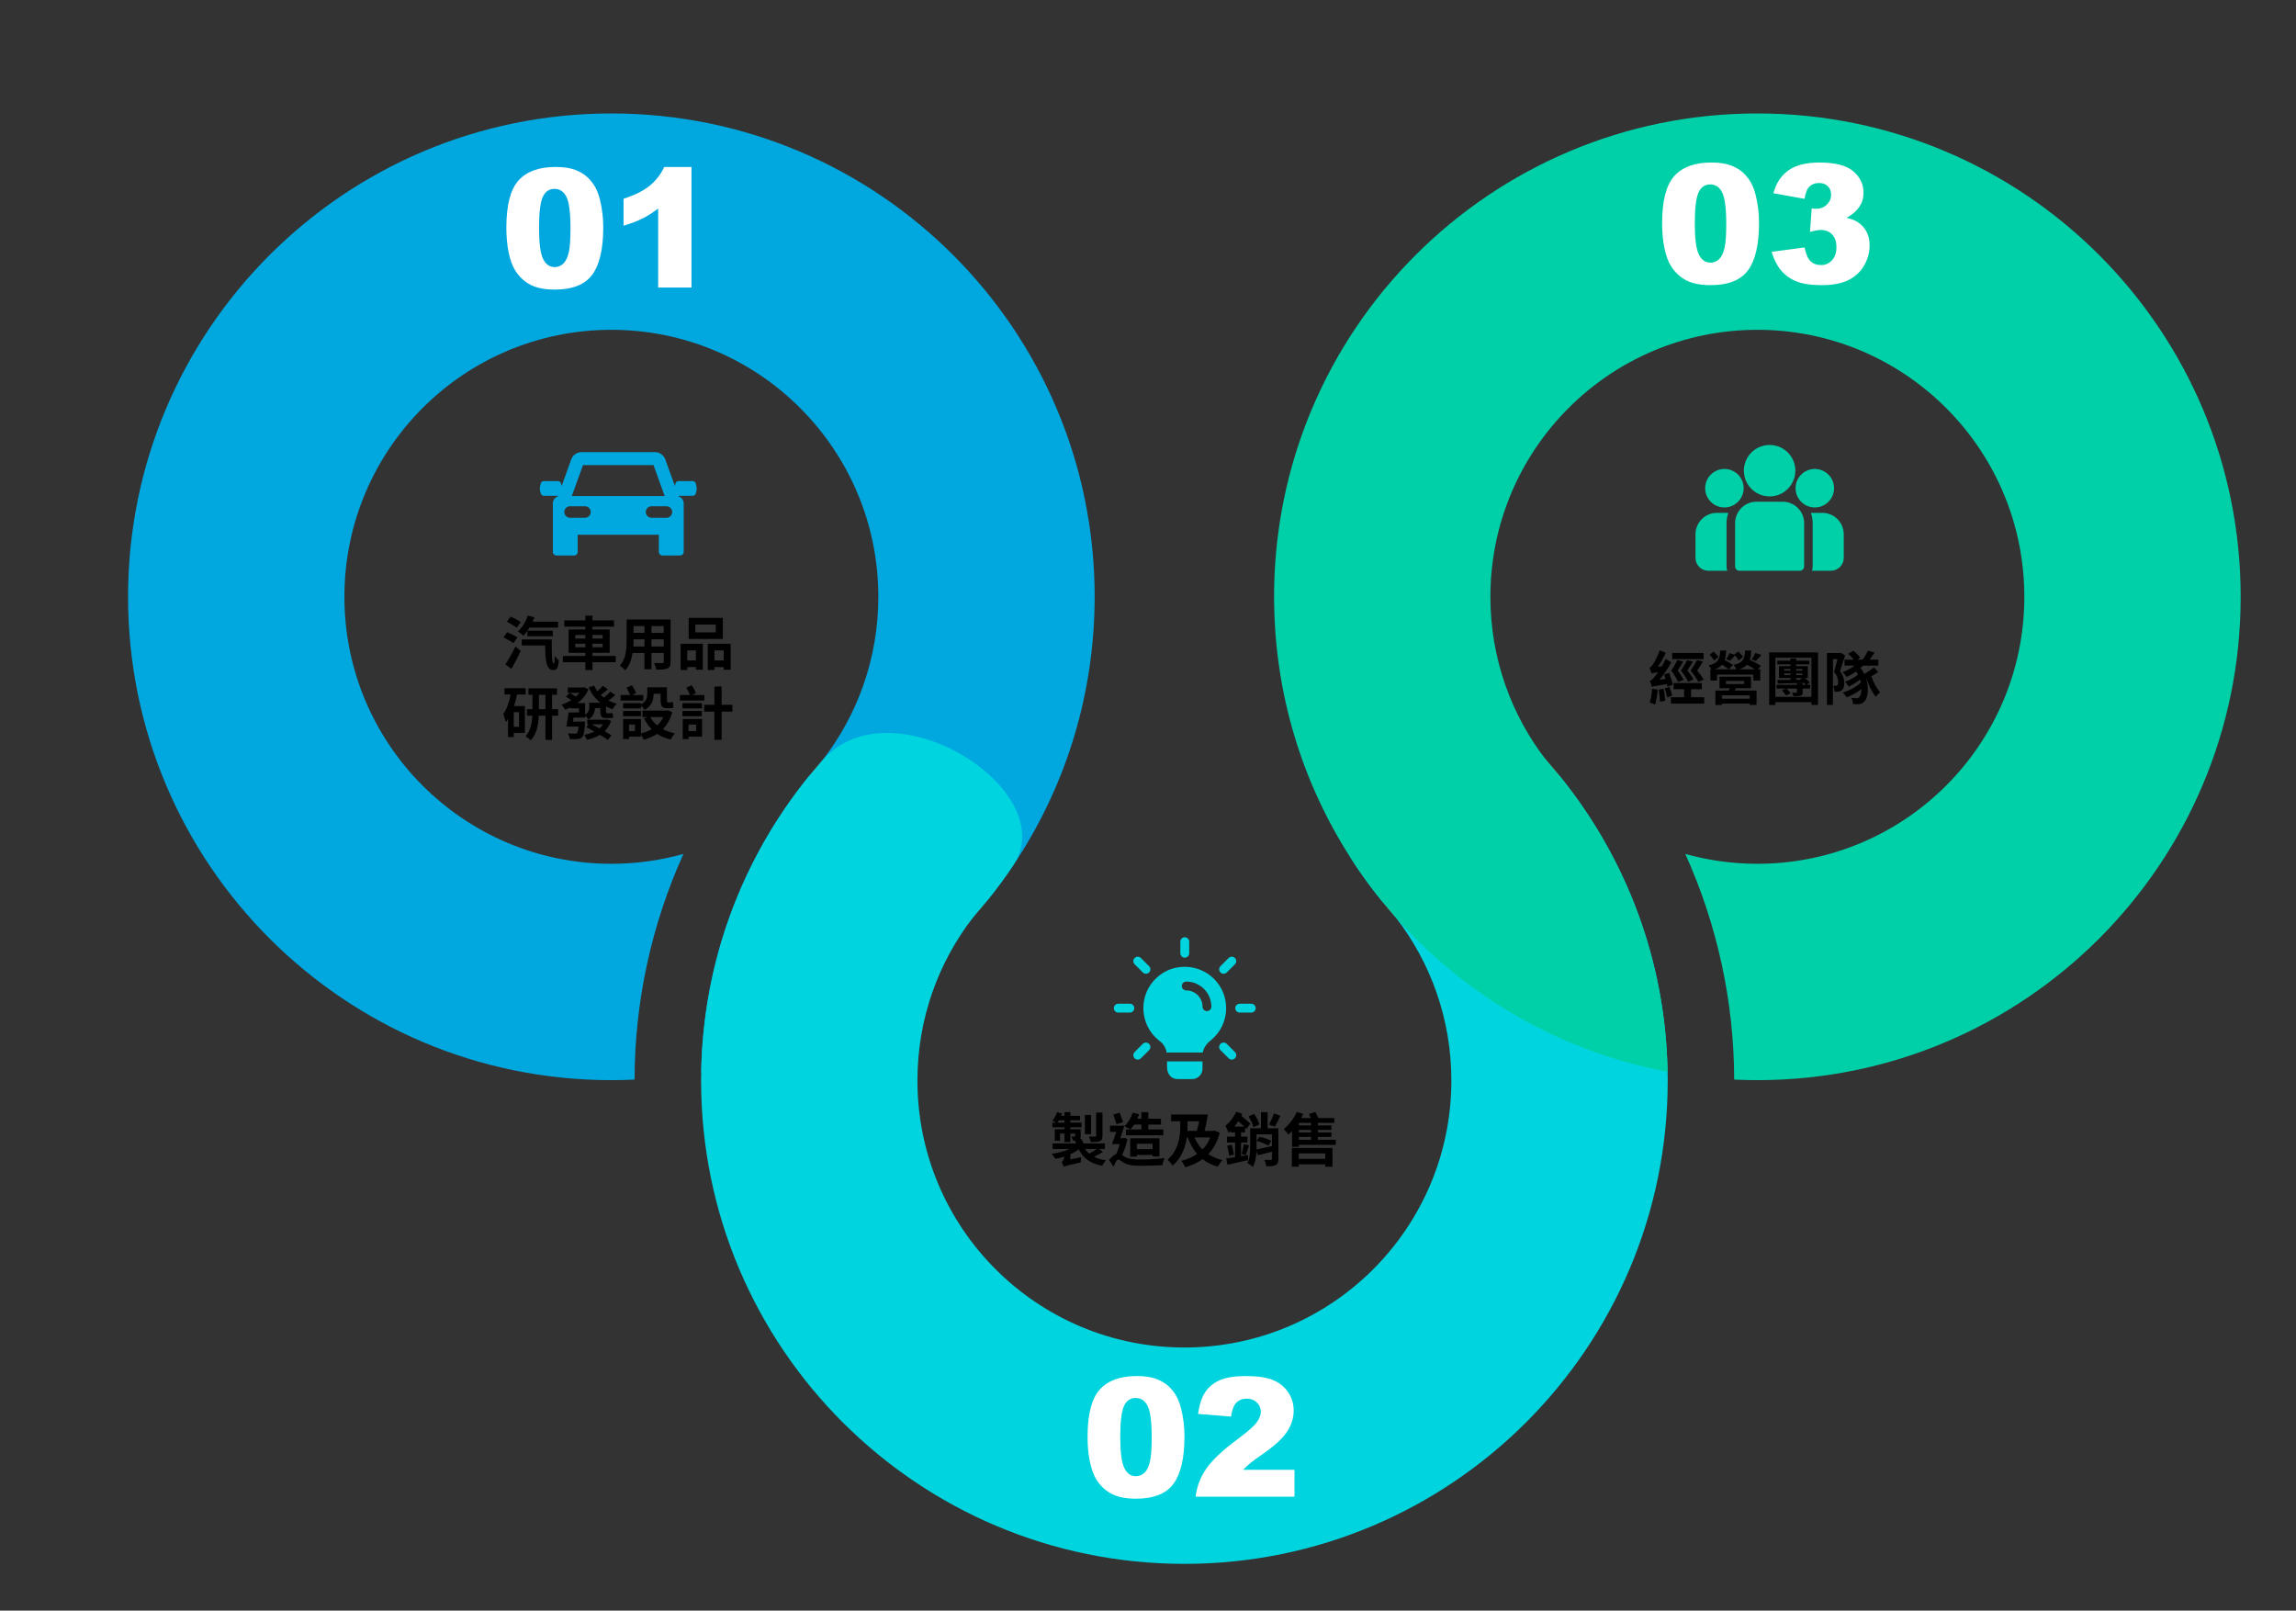 <?xml version="1.0" encoding="iso-8859-1"?>
<!-- Generator: Adobe Illustrator 15.0.0, SVG Export Plug-In . SVG Version: 6.00 Build 0)  -->
<!DOCTYPE svg PUBLIC "-//W3C//DTD SVG 1.1//EN" "http://www.w3.org/Graphics/SVG/1.1/DTD/svg11.dtd">
<svg version="1.1" id="Layer_1" xmlns="http://www.w3.org/2000/svg" xmlns:xlink="http://www.w3.org/1999/xlink" x="0px" y="0px"
	 width="690px" height="484px" viewBox="0 0 690 484" style="enable-background:new 0 0 690 484;" xml:space="preserve">
<rect x="0" y="0" width="690" height="484" fill="#333333" stroke="none"/>
<g>
	<path style="fill:#8AD06E;" d="M292.489,275.594c1.506-1.7,2.972-3.437,4.398-5.206
		C295.35,272.059,293.882,273.796,292.489,275.594z"/>
	<path style="fill:#8AD06E;" d="M414.817,270.198c1.529,1.904,3.104,3.769,4.726,5.592
		C418.052,273.854,416.475,271.989,414.817,270.198z"/>
	<path style="fill:#8AD06E;" d="M464.533,228.25c1.486,1.93,3.059,3.79,4.711,5.575C467.72,231.927,466.149,230.068,464.533,228.25z
		"/>
	<path style="fill:#8AD06E;" d="M247.173,228.447c-1.501,1.694-2.962,3.425-4.383,5.188
		C244.322,231.97,245.784,230.239,247.173,228.447z"/>
</g>
<path style="fill:#00A8DF;" d="M205.389,256.605c-6.891,1.928-14.153,2.964-21.66,2.964c-44.31,0-80.229-35.92-80.229-80.23
	s35.92-80.23,80.229-80.23c44.311,0,80.23,35.92,80.23,80.23c0,18.501-6.266,35.536-16.786,49.108
	c-0.704,0.909-1.428,1.801-2.169,2.678l0,0c-0.721,0.852-1.459,1.689-2.214,2.511c-19.561,24.275-31.468,54.972-32.062,88.434
	c32.3-6.073,60.822-22.835,81.761-46.476c1.393-1.798,2.86-3.535,4.398-5.206c2.679-3.325,5.213-6.77,7.595-10.326
	c15.01-22.408,23.946-49.223,24.458-78.098c0.016-0.874,0.034-1.747,0.034-2.625c0-80.217-65.029-145.245-145.246-145.245
	S38.483,99.122,38.483,179.339s65.028,145.246,145.245,145.246c2.337,0,4.66-0.057,6.97-0.167
	C190.737,300.881,195.825,277.768,205.389,256.605z"/>
<path style="fill:#00D5DF;" d="M501.152,322.073c-0.59-33.376-12.438-64.001-31.908-88.248c-1.652-1.785-3.225-3.646-4.711-5.575
	c-20.928-23.547-72.307,8.986-57.507,31.289c2.438,3.674,5.038,7.23,7.791,10.659c1.657,1.791,3.234,3.656,4.726,5.592
	c10.425,13.539,16.628,30.495,16.628,48.902c0,44.311-35.92,80.23-80.23,80.23s-80.23-35.92-80.23-80.23
	c0-18.497,6.263-35.528,16.779-49.099c1.393-1.798,2.86-3.535,4.398-5.206c2.679-3.325,5.213-6.77,7.595-10.326
	c15.01-22.408-36.37-55.26-57.31-31.614c-1.389,1.792-2.851,3.522-4.383,5.188c-19.561,24.275-31.468,54.972-32.062,88.434
	c-0.016,0.874-0.033,1.747-0.033,2.624c0,80.218,65.028,145.246,145.245,145.246s145.246-65.028,145.246-145.246
	C501.187,323.817,501.168,322.946,501.152,322.073z"/>
<path style="fill:#00D0A8;" d="M506.469,256.605c6.891,1.928,14.153,2.964,21.66,2.964c44.31,0,80.229-35.92,80.229-80.23
	s-35.92-80.23-80.229-80.23c-44.311,0-80.23,35.92-80.23,80.23c0,18.501,6.266,35.536,16.786,49.108
	c0.704,0.909,1.428,1.801,2.169,2.678l0,0c0.721,0.852,1.459,1.689,2.214,2.511c19.561,24.275,31.468,54.972,32.062,88.434
	c-32.3-6.073-60.822-22.835-81.761-46.476c-1.393-1.798-2.86-3.535-4.398-5.206c-2.679-3.325-5.213-6.77-7.595-10.326
	c-15.01-22.408-23.946-49.223-24.458-78.098c-0.016-0.874-0.034-1.747-0.034-2.625c0-80.217,65.029-145.245,145.246-145.245
	s145.245,65.028,145.245,145.245s-65.028,145.246-145.245,145.246c-2.337,0-4.66-0.057-6.97-0.167
	C521.12,300.881,516.032,277.768,506.469,256.605z"/>
<g>
	<path d="M154.329,193.247c-0.665-0.473-2.048-1.225-3.028-1.733l1.103-1.54c0.945,0.385,2.363,1.085,3.098,1.54L154.329,193.247z
		 M151.878,199.652c0.858-1.295,2.083-3.413,3.028-5.39l1.575,1.348c-0.822,1.785-1.837,3.728-2.783,5.39L151.878,199.652z
		 M155.274,188.644c-0.63-0.542-1.978-1.33-2.94-1.855l1.155-1.505c0.945,0.438,2.31,1.155,2.993,1.663L155.274,188.644z
		 M158.494,189.554c-0.385,0.56-0.788,1.05-1.19,1.487c-0.385-0.367-1.208-0.998-1.663-1.277c1.26-1.138,2.38-2.958,2.993-4.796
		l1.995,0.543c-0.175,0.42-0.35,0.857-0.56,1.295h7.648v1.785h-8.593c-0.192,0.315-0.385,0.613-0.595,0.91h7.596v1.68h-7.631
		V189.554z M165.828,192.161c-0.035,4.253-0.018,7.246,0.595,7.246c0.21,0,0.28-0.945,0.297-2.24c0.35,0.455,0.84,0.98,1.225,1.295
		c-0.14,1.978-0.473,2.888-1.68,2.905c-2.1-0.018-2.38-2.905-2.45-7.403h-7.018v-1.82h8.156v0.018H165.828z"/>
	<path d="M185.037,198.987h-6.983v2.363h-2.135v-2.363h-6.773v-1.873h6.773v-0.945h-5.041v-7.018h5.041v-0.84h-6.353v-1.89h6.353
		v-1.418h2.135v1.418h6.476v1.89h-6.476v0.84h5.163v7.018h-5.163v0.945h6.983V198.987z M172.873,191.881h3.045v-1.068h-3.045
		V191.881z M175.918,194.506v-1.067h-3.045v1.067H175.918z M178.054,190.813v1.068h3.063v-1.068H178.054z M181.117,193.439h-3.063
		v1.067h3.063V193.439z"/>
	<path d="M201.534,198.864c0,1.12-0.245,1.68-0.945,1.996c-0.718,0.35-1.785,0.385-3.36,0.367c-0.07-0.56-0.402-1.453-0.665-1.995
		c0.98,0.053,2.135,0.035,2.45,0.035c0.333,0,0.455-0.105,0.455-0.42v-2.625h-3.693v4.883h-2.1v-4.883h-3.57
		c-0.315,1.908-0.945,3.833-2.206,5.198c-0.333-0.385-1.172-1.103-1.645-1.348c1.908-2.101,2.065-5.216,2.065-7.666v-6.248h13.214
		V198.864z M193.676,194.262v-2.153h-3.291v0.315c0,0.56-0.018,1.19-0.052,1.838H193.676z M190.385,188.136v2.03h3.291v-2.03
		H190.385z M199.469,188.136h-3.693v2.03h3.693V188.136z M199.469,194.262v-2.153h-3.693v2.153H199.469z"/>
	<path d="M204.555,193.457h6.668v7.788h-2.083v-0.788h-2.608v0.875h-1.978V193.457z M206.532,195.452v3.01h2.608v-3.01H206.532z
		 M217.226,192.004H206.97v-6.336h10.256V192.004z M215.108,187.663h-6.126v2.363h6.126V187.663z M219.589,193.457v7.806h-2.101
		v-0.805h-2.783v0.875h-1.995v-7.875H219.589z M217.488,198.462v-3.01h-2.783v3.01H217.488z"/>
	<path d="M155.396,208.691c-0.228,1.173-0.542,2.363-0.928,3.483h3.273v8.051h-3.343v1.277h-1.733v-5.443
		c-0.228,0.333-0.472,0.665-0.717,0.963c-0.07-0.56-0.42-1.89-0.7-2.485c1.068-1.435,1.785-3.553,2.223-5.846h-1.855v-1.89h6.353
		v1.89H155.396z M155.974,214.012h-1.575v4.375h1.575V214.012z M167.735,215.062h-1.838v7.281h-1.978v-7.281h-1.995
		c-0.105,2.573-0.613,5.496-2.416,7.404c-0.35-0.368-1.103-0.945-1.575-1.208c1.505-1.628,1.943-4.061,2.048-6.196h-1.627v-1.96
		h1.663v-4.323h-1.208v-1.925h8.576v1.925h-1.488v4.323h1.838V215.062z M163.92,213.102v-4.323h-1.96v4.323H163.92z"/>
	<path d="M184.915,208.884c-0.665,0.595-1.418,1.155-2.065,1.61c0.77,0.402,1.61,0.735,2.503,0.98
		c-0.438,0.403-0.963,1.138-1.243,1.646c-0.718-0.228-1.365-0.508-1.995-0.84v1.505c0,0.42,0.035,0.56,0.262,0.56h0.858
		c0.245,0,0.665-0.018,0.893-0.088c0.035,0.42,0.07,1.015,0.14,1.418c-0.245,0.087-0.648,0.105-1.015,0.105h-1.085
		c-1.47,0-1.75-0.595-1.75-2.013v-1.015h-1.61c-0.052,1.225-0.473,2.538-1.925,3.465c-0.192-0.297-0.7-0.805-1.05-1.12v0.525h-3.465
		c-0.07,0.403-0.123,0.823-0.175,1.208h3.641c0,0-0.018,0.473-0.035,0.718c-0.192,2.363-0.402,3.5-0.857,3.956
		c-0.368,0.402-0.788,0.542-1.4,0.577c-0.472,0.053-1.382,0.053-2.31,0.018c-0.035-0.542-0.28-1.26-0.595-1.732
		c0.875,0.07,1.733,0.088,2.118,0.088c0.28,0,0.473-0.018,0.63-0.176c0.21-0.192,0.367-0.752,0.49-1.942h-3.675
		c0.245-1.138,0.525-2.87,0.683-4.253h3.098v-1.225h-2.538v-0.28c-0.525,0.263-1.05,0.49-1.593,0.683
		c-0.245-0.455-0.752-1.155-1.12-1.522c1.033-0.297,2.03-0.77,2.94-1.348c-0.473-0.35-1.103-0.752-1.627-1.05l1.19-1.103
		c0.595,0.298,1.33,0.718,1.838,1.103c0.367-0.35,0.717-0.717,1.015-1.12h-3.448v-1.627h4.568l0.35-0.087l1.278,0.63
		c-0.7,1.715-1.873,3.081-3.291,4.148h2.293v3.483c1.085-0.718,1.243-1.558,1.243-2.345v-1.243h3.343
		c-1.523-1.208-2.695-2.765-3.536-4.638l1.663-0.49c0.262,0.595,0.595,1.155,0.998,1.645c0.578-0.49,1.225-1.12,1.645-1.61
		l1.488,1.068c-0.718,0.595-1.47,1.225-2.135,1.698c0.297,0.28,0.612,0.542,0.927,0.788c0.666-0.525,1.47-1.26,1.943-1.82
		L184.915,208.884z M183.637,216.62c-0.438,1.278-1.085,2.293-1.925,3.116c0.788,0.438,1.505,0.875,2.03,1.225l-1.05,1.383
		c-0.595-0.42-1.436-0.963-2.38-1.522c-1.103,0.683-2.45,1.173-3.903,1.505c-0.175-0.455-0.543-1.12-0.875-1.505
		c1.138-0.192,2.206-0.525,3.116-0.98c-0.858-0.473-1.68-0.945-2.433-1.347l0.7-0.84h-0.42v-1.383h5.688l0.315-0.052L183.637,216.62
		z M177.826,217.652c0.735,0.385,1.54,0.788,2.328,1.225c0.42-0.368,0.788-0.77,1.103-1.225H177.826z"/>
	<path d="M193.326,210.512H186.5v-1.645h2.888c-0.263-0.666-0.718-1.541-1.12-2.206l1.627-0.752c0.473,0.718,1.015,1.68,1.278,2.328
		l-1.172,0.63h3.325V210.512z M192.608,211.702c1.715-0.945,1.925-2.153,1.925-3.29v-1.873h5.898v3.815
		c0,0.508,0.035,0.718,0.245,0.718h0.7c0.245,0,0.63-0.053,0.857-0.123c0.035,0.525,0.088,1.243,0.14,1.732
		c-0.245,0.105-0.63,0.123-0.98,0.123h-0.91c-1.645,0-1.96-0.735-1.96-2.468v-1.873h-2.1v0.018c0,1.698-0.49,3.658-2.678,4.831
		c-0.192-0.333-0.735-0.945-1.138-1.295v0.858h-5.355v-1.575h5.355V211.702z M192.643,215.22h-5.391v-1.575h5.391V215.22z
		 M202.006,214.012c-0.578,2.152-1.54,3.815-2.8,5.093c1.068,0.56,2.275,0.998,3.623,1.26c-0.438,0.42-0.998,1.313-1.278,1.873
		c-1.54-0.368-2.888-0.945-4.06-1.716c-1.19,0.771-2.556,1.365-4.061,1.768c-0.175-0.438-0.49-1.067-0.805-1.558v0.63h-3.588v0.735
		h-1.768v-6.038h5.355v4.323c1.173-0.28,2.258-0.683,3.22-1.243c-0.91-0.91-1.68-2.013-2.292-3.255l1.138-0.402h-1.628v-1.943h7.298
		l0.35-0.087L202.006,214.012z M190.823,217.723h-1.785v1.96h1.785V217.723z M195.426,215.482c0.508,0.945,1.208,1.768,2.065,2.485
		c0.77-0.7,1.4-1.522,1.873-2.485H195.426z"/>
	<path d="M211.695,210.512h-7.368v-1.645h3.045c-0.263-0.666-0.718-1.541-1.12-2.206l1.627-0.752
		c0.473,0.718,1.015,1.68,1.278,2.328l-1.155,0.63h3.693V210.512z M205.097,212.875v-1.575h5.863v1.575H205.097z M210.925,215.22
		h-5.828v-1.575h5.828V215.22z M210.995,221.362h-4.078v0.735h-1.75v-6.038h5.828V221.362z M206.917,217.723v1.96h2.275v-1.96
		H206.917z M220.096,213.837h-3.238v8.488h-2.17v-8.488h-3.063v-2.048h3.063v-5.495h2.17v5.495h3.238V213.837z"/>
</g>
<g>
	<path d="M501.113,206.333c-0.035-0.21-0.088-0.472-0.14-0.752c-3.501,0.525-4.131,0.647-4.516,0.84
		c-0.105-0.368-0.42-1.295-0.647-1.82c0.438-0.105,0.822-0.49,1.365-1.138c0.21-0.245,0.612-0.752,1.103-1.453
		c-1.313,0.158-1.698,0.263-1.961,0.385c-0.104-0.368-0.402-1.243-0.612-1.715c0.351-0.105,0.647-0.438,0.998-0.962
		c0.367-0.508,1.47-2.451,2.082-4.306l1.803,0.752c-0.63,1.435-1.47,2.94-2.345,4.183l1.155-0.087
		c0.42-0.735,0.84-1.505,1.172-2.275l1.716,1.05c-0.98,1.803-2.258,3.675-3.57,5.215l1.838-0.228
		c-0.123-0.473-0.28-0.945-0.421-1.365l1.488-0.473c0.438,1.155,0.91,2.678,1.085,3.605L501.113,206.333z M498.19,207.244
		c-0.122,1.628-0.438,3.36-0.805,4.48c-0.368-0.21-1.19-0.455-1.628-0.595c0.42-1.05,0.63-2.678,0.735-4.148L498.19,207.244z
		 M499.976,206.946c0.21,1.173,0.42,2.625,0.473,3.605l-1.593,0.315c-0.018-0.962-0.192-2.485-0.367-3.623L499.976,206.946z
		 M501.708,206.404c0.315,0.857,0.648,1.943,0.806,2.66l-1.471,0.525c-0.122-0.735-0.455-1.855-0.752-2.73L501.708,206.404z
		 M512.157,209.519v1.908h-10.012v-1.908h3.956v-2.415h-3.15v-1.855h8.488v1.855h-3.238v2.415H512.157z M505.856,198.773
		c-0.525,0.91-1.12,1.89-1.681,2.713c0.735,0.962,1.436,2.047,1.803,2.8l-1.662,0.647c-0.386-0.91-1.155-2.205-2.065-3.413
		c0.718-1.05,1.436-2.328,1.838-3.167L505.856,198.773z M511.965,198.073h-9.434v-1.855h9.434V198.073z M507.291,204.864
		c-0.385-0.893-1.207-2.188-2.117-3.378c0.7-1.015,1.452-2.275,1.855-3.098l1.75,0.403c-0.525,0.893-1.138,1.873-1.681,2.678
		c0.718,0.928,1.471,1.995,1.838,2.713L507.291,204.864z M510.372,204.934c-0.42-0.91-1.313-2.223-2.311-3.413
		c0.735-1.032,1.505-2.328,1.925-3.167l1.785,0.42c-0.542,0.928-1.172,1.89-1.75,2.713c0.788,0.927,1.593,1.995,1.995,2.73
		L510.372,204.934z"/>
	<path d="M526.291,195.482c-0.053,1.103-0.158,2.013-0.42,2.8c1.138,0.542,2.555,1.295,3.343,1.803l-0.91,1.05h0.7v3.36h-2.083
		v-1.785H516v1.785h-1.995v-3.36h0.314c-0.21-0.42-0.577-0.893-0.857-1.173c2.993-0.7,3.36-1.96,3.5-4.48h1.803
		c-0.052,1.12-0.175,2.048-0.438,2.853c0.875,0.473,1.891,1.103,2.485,1.505l-1.277,1.278c-0.438-0.368-1.243-0.893-1.995-1.365
		c-0.508,0.56-1.208,1.015-2.17,1.383h6.476c-0.21-0.455-0.596-1.015-0.928-1.313c3.045-0.665,3.378-1.838,3.5-4.341H526.291z
		 M515.125,198.458c-0.28-0.455-0.875-1.208-1.348-1.733l1.242-0.927c0.473,0.507,1.12,1.19,1.418,1.627L515.125,198.458z
		 M521.303,207.524h6.581v4.305h-2.065v-0.402h-8.349v0.42h-1.96v-4.323h4.025c0.088-0.228,0.192-0.473,0.28-0.718h-3.063v-3.465
		h9.451v3.465h-4.498L521.303,207.524z M525.818,208.959h-8.349v0.998h8.349V208.959z M518.678,205.546h5.478v-0.927h-5.478V205.546
		z M518.747,198.073c0.386-0.525,0.841-1.295,1.086-1.82l1.348,0.438l1.242-0.928c0.473,0.507,1.103,1.19,1.4,1.627l-1.295,1.05
		c-0.245-0.402-0.735-1.015-1.138-1.522c-0.525,0.63-1.051,1.242-1.436,1.627L518.747,198.073z M527.429,201.136
		c-0.665-0.438-1.575-0.945-2.416-1.383c-0.507,0.56-1.277,1.033-2.362,1.383H527.429z M529.336,196.795
		c-0.595,0.683-1.19,1.382-1.645,1.837l-1.261-0.507c0.402-0.542,0.875-1.348,1.12-1.925L529.336,196.795z"/>
	<path d="M546.358,196.06v15.752h-1.978v-0.823h-10.834v0.857h-1.873V196.06H546.358z M544.381,209.414v-11.779h-10.834v11.779
		H544.381z M543.995,206.911h-2.258v1.12c0,0.665-0.14,0.893-0.63,1.033c-0.473,0.14-1.173,0.14-2.135,0.14
		c-0.088-0.368-0.263-0.735-0.42-1.033c0.489,0.018,1.067,0.018,1.225,0c0.175,0,0.245-0.052,0.245-0.21v-1.05h-3.098
		c0.455,0.438,0.945,1.015,1.173,1.418l-1.383,0.683c-0.228-0.42-0.735-1.103-1.208-1.575l1.103-0.525h-2.713v-1.12h6.126v-0.507
		h1.715v0.507h0.928c-0.122-0.175-0.314-0.385-0.507-0.595c-2.889,0.105-5.776,0.192-7.911,0.228l-0.07-1.103
		c1.085,0,2.433,0,3.903,0v-0.577h-3.466v-3.571h3.466v-0.525h-3.956v-1.12h3.956v-0.647h1.697v0.647h3.99v1.12h-3.99v0.525h3.518
		v3.571h-0.875c0.561,0.438,1.12,0.962,1.453,1.365l-0.928,0.683h1.05V206.911z M536.189,201.538h1.891v-0.507h-1.891V201.538z
		 M538.08,202.868v-0.507h-1.891v0.507H538.08z M539.777,201.031v0.507h1.855v-0.507H539.777z M541.633,202.361h-1.855v0.507h1.855
		V202.361z M539.777,204.304h1.4l-0.192-0.158l0.595-0.402h-1.803V204.304z"/>
	<path d="M554.489,196.935c-0.455,1.488-1.05,3.396-1.522,4.761c1.05,1.348,1.277,2.52,1.277,3.518c0,1.138-0.228,1.855-0.787,2.24
		c-0.263,0.21-0.596,0.315-0.998,0.385c-0.314,0.035-0.718,0.053-1.12,0.035c-0.018-0.508-0.175-1.278-0.455-1.768
		c0.315,0.017,0.561,0.017,0.753,0.017c0.192-0.017,0.35-0.052,0.49-0.157c0.21-0.158,0.279-0.508,0.279-0.98
		c0-0.823-0.228-1.908-1.207-3.081c0.35-1.085,0.7-2.625,0.997-3.815h-1.365v13.739h-1.803v-15.594h3.799l0.297-0.088
		L554.489,196.935z M564.448,201.941c-0.631,0.438-1.348,0.893-2.065,1.277c0.595,1.803,1.628,3.728,2.643,4.831
		c-0.42,0.298-1.032,0.91-1.313,1.313c-1.067-1.26-2.118-3.377-2.783-5.338l-0.069,0.035c0.84,2.783,0.455,5.706-0.525,6.668
		c-0.543,0.665-1.138,0.875-2.048,0.893c-0.367,0-0.928,0-1.418-0.035c-0.034-0.543-0.157-1.295-0.489-1.855
		c0.577,0.07,1.154,0.087,1.54,0.087c0.42,0,0.683-0.07,0.928-0.49c0.314-0.333,0.524-1.173,0.542-2.258
		c-1.295,1.015-2.976,1.943-4.393,2.485c-0.28-0.455-0.788-1.085-1.226-1.453c1.926-0.542,4.235-1.768,5.443-2.993
		c-0.07-0.28-0.14-0.595-0.245-0.91c-0.997,0.805-2.328,1.627-3.396,2.152c-0.245-0.438-0.7-1.12-1.103-1.47
		c1.277-0.438,2.94-1.348,3.921-2.152c-0.176-0.315-0.386-0.648-0.613-0.945c-0.927,0.665-1.907,1.225-2.817,1.645
		c-0.245-0.35-0.84-1.103-1.208-1.453c1.278-0.472,2.573-1.155,3.605-1.96h-3.045v-1.785h2.766
		c-0.421-0.595-1.068-1.243-1.663-1.768l1.522-0.928c0.822,0.595,1.663,1.47,2.083,2.1l-0.84,0.595h1.575
		c0.542-0.77,1.242-1.89,1.592-2.713l1.996,0.56c-0.473,0.77-0.998,1.522-1.471,2.153h2.607v1.803h-4.655
		c-0.228,0.245-0.473,0.473-0.734,0.7c0.489,0.543,0.875,1.173,1.172,1.82c1.033-0.595,2.136-1.365,2.888-1.978L564.448,201.941z"/>
</g>
<g>
	<path d="M331.458,346.127c-0.823,0.542-1.785,1.085-2.678,1.505c1.015,0.49,2.188,0.84,3.57,1.032
		c-0.385,0.403-0.875,1.155-1.12,1.646c-3.536-0.683-5.723-2.258-7.036-4.953c-0.7,0.578-1.575,1.067-2.521,1.487v1.558l3.255-0.665
		c-0.087,0.455-0.14,1.19-0.14,1.559c-4.165,0.944-4.778,1.12-5.128,1.347l-0.018-0.157c-0.105-0.42-0.42-1.032-0.612-1.277
		c0.315-0.245,0.77-0.683,0.77-1.575v-0.053c-0.857,0.28-1.768,0.49-2.66,0.647c-0.245-0.438-0.735-1.12-1.103-1.505
		c1.908-0.263,3.885-0.753,5.39-1.47h-5.11v-1.646h7.088c-0.123-0.315-0.263-0.612-0.403-0.893h0.018c-0.175,0-0.368,0-0.56,0
		c-0.087-0.402-0.333-0.857-0.49-1.19c0.402,0.018,0.805,0.018,0.927,0.018c0.158,0,0.21-0.053,0.21-0.192v-0.735h-1.435v2.573
		h-1.768v-2.573h-1.348v2.171h-1.575v-3.431h2.923v-0.612h-3.623v-1.4h1.085c-0.35-0.21-0.805-0.473-1.103-0.612
		c0.595-0.665,1.085-1.61,1.383-2.503l1.523,0.385c-0.088,0.245-0.175,0.455-0.28,0.7h1.015v-1.12h1.768v1.12h2.888v1.33h-2.888v0.7
		h3.36v1.4h-3.36v0.612h3.098v1.995c0,0.438-0.053,0.735-0.228,0.928l0.402-0.105c0.263,0.42,0.507,0.963,0.683,1.436h6.423v1.646
		h-1.768L331.458,346.127z M319.907,337.341v-0.7h-1.68c-0.14,0.245-0.297,0.49-0.455,0.7H319.907z M327.888,340.823h-1.855v-5.775
		h1.855V340.823z M326.067,345.252c0.35,0.542,0.788,0.997,1.26,1.417c0.805-0.42,1.68-0.945,2.328-1.417H326.067z M331.318,341.313
		c0,0.893-0.175,1.313-0.805,1.593c-0.612,0.263-1.487,0.28-2.678,0.28c-0.105-0.508-0.385-1.19-0.612-1.646
		c0.788,0.035,1.627,0.035,1.873,0.018c0.245,0,0.333-0.07,0.333-0.298v-6.931h1.89V341.313z"/>
	<path d="M338.836,342.312c-0.368,1.697-0.945,3.412-1.645,4.76c0.228,0.158,0.49,0.351,0.823,0.543
		c1.19,0.718,2.817,0.822,4.865,0.822c2.013,0,5.146-0.175,7.088-0.455c-0.245,0.561-0.56,1.575-0.595,2.136
		c-1.47,0.087-4.533,0.21-6.581,0.21c-2.311,0-3.78-0.192-5.041-0.928c-0.718-0.402-1.348-0.98-1.698-0.98
		c-0.402,0-0.98,1.19-1.383,2.188l-1.382-1.995c0.717-0.91,1.505-1.575,2.153-1.873c0.42-0.84,0.787-1.908,1.067-2.94h-2.345
		c0.402-0.98,0.875-2.362,1.295-3.676h-1.855v-1.854h4.305c-0.367,1.189-0.822,2.555-1.242,3.745h0.998l0.297-0.088L338.836,342.312
		z M335.546,337.831c-0.228-0.771-0.648-1.995-0.963-2.923l1.908-0.561c0.333,0.928,0.752,2.083,1.015,2.836L335.546,337.831z
		 M339.624,339.406c-0.42-0.333-1.243-0.753-1.715-0.98c1.085-0.98,1.978-2.521,2.485-4.061l1.925,0.455
		c-0.14,0.455-0.333,0.91-0.525,1.348h1.225v-1.96h2.065v1.96h3.815v1.768h-3.815v1.471h4.533v1.75h-11.254v-1.75H339.624z
		 M346.379,347.526v-0.472h-4.726v0.524h-1.995v-5.53h8.786v5.478H346.379z M340.814,337.936c-0.35,0.561-0.735,1.051-1.12,1.471
		h3.325v-1.471H340.814z M346.379,345.304v-1.609h-4.726v1.609H346.379z"/>
	<path d="M366.552,340.386c-0.683,2.713-1.855,4.813-3.431,6.441c1.226,0.805,2.643,1.399,4.288,1.785
		c-0.49,0.472-1.12,1.382-1.453,1.978c-1.785-0.525-3.29-1.261-4.567-2.275c-1.488,1.103-3.256,1.873-5.198,2.45
		c-0.245-0.595-0.77-1.47-1.208-1.942c1.768-0.421,3.395-1.103,4.778-2.065c-1.19-1.365-2.1-3.028-2.835-4.953h-0.263
		c-0.402,2.853-1.47,6.038-4.271,8.471c-0.297-0.542-1.05-1.4-1.505-1.803c3.465-2.958,3.815-7.368,3.815-10.203v-1.33h-2.766v-2.03
		h11.062c-0.28,1.61-0.648,3.465-0.98,4.918h2.625l0.386-0.088L366.552,340.386z M356.891,338.286c0,0.489-0.018,0.997-0.035,1.54
		h2.817c0.245-0.875,0.49-1.891,0.718-2.888h-3.5V338.286z M358.974,341.804c0.577,1.365,1.382,2.59,2.415,3.605
		c0.997-0.998,1.785-2.205,2.327-3.605H358.974z"/>
	<path d="M375.103,348.595c-2.17,0.524-4.445,1.015-6.195,1.417l-0.42-1.89c0.717-0.105,1.662-0.245,2.678-0.402v-4.394h-2.433
		v-1.768h2.433v-1.277H369.8v-0.42c-0.21,0.192-0.402,0.385-0.612,0.56c-0.123-0.473-0.613-1.61-0.893-2.135
		c1.242-0.998,2.484-2.573,3.22-4.201l1.803,0.631c-0.088,0.192-0.175,0.402-0.28,0.595c0.963,0.787,2.101,1.732,2.713,2.345
		l-1.173,1.61c-0.122-0.14-0.244-0.279-0.402-0.438v1.453h-1.207v1.277h1.925v1.768h-1.925v4.113l2.064-0.351L375.103,348.595z
		 M370.149,343.974c0.28,0.945,0.561,2.188,0.683,2.976l-1.435,0.402c-0.088-0.84-0.351-2.083-0.596-3.027L370.149,343.974z
		 M373.896,338.548c-0.525-0.524-1.173-1.085-1.786-1.627c-0.35,0.577-0.734,1.103-1.154,1.627H373.896z M373.143,346.739
		c0.245-0.788,0.542-2.048,0.647-2.94l1.575,0.402c-0.35,1.016-0.7,2.171-0.998,2.923L373.143,346.739z M384.187,348.279
		c0,0.963-0.176,1.522-0.823,1.838c-0.612,0.314-1.54,0.332-2.817,0.332c-0.053-0.542-0.333-1.399-0.578-1.925
		c0.806,0.053,1.663,0.053,1.926,0.035c0.263,0,0.35-0.088,0.35-0.315v-2.17c-1.487,0.385-2.975,0.77-4.218,1.085l-0.438-1.19
		c-0.088,1.663-0.35,3.466-1.067,4.69c-0.351-0.35-1.208-0.944-1.663-1.154c0.788-1.418,0.84-3.396,0.84-5.059v-5.391h3.256v-4.848
		h1.995v4.848h3.238V348.279z M376.695,338.724c-0.192-0.857-0.84-2.223-1.487-3.238l1.662-0.77c0.7,0.962,1.383,2.24,1.61,3.15
		L376.695,338.724z M377.623,344.464c0,0.28,0,0.612-0.018,0.945c1.242-0.245,2.94-0.63,4.638-1.016v-3.535h-4.62V344.464z
		 M378.48,341.594c1.208,0.245,2.766,0.787,3.57,1.26l-0.893,1.4c-0.77-0.49-2.311-1.085-3.518-1.418L378.48,341.594z
		 M384.781,335.275c-0.543,1.208-1.173,2.468-1.663,3.29l-1.75-0.63c0.49-0.893,1.138-2.293,1.471-3.343L384.781,335.275z"/>
	<path d="M401.436,342.504v1.522h-11.097v0.595h-2.048v-4.777c-0.367,0.402-0.734,0.77-1.085,1.103
		c-0.28-0.402-0.997-1.261-1.417-1.646c1.558-1.225,3.045-3.203,3.92-5.181l1.942,0.63c-0.192,0.386-0.402,0.806-0.612,1.208h2.888
		c-0.157-0.438-0.367-0.875-0.542-1.242l1.925-0.561c0.298,0.543,0.647,1.208,0.857,1.803h4.831v1.453h-4.953v0.787h4.078v1.33
		h-4.078v0.771h4.095v1.348h-4.095v0.857H401.436z M388.222,344.972h12.216v5.618h-2.17v-0.7h-7.964v0.7h-2.082V344.972z
		 M390.304,346.6v1.645h7.964V346.6H390.304z M393.997,337.411h-3.658v0.787h3.658V337.411z M393.997,339.528h-3.658v0.771h3.658
		V339.528z M390.339,342.504h3.658v-0.857h-3.658V342.504z"/>
</g>
<g>
	<g>
		<g>
			<path style="fill:#00D0A8;" d="M547.656,154.115h-3.446c0.352,0.962,0.543,2,0.543,3.081v13.023c0,0.451-0.078,0.884-0.222,1.287
				h5.697c2.129,0,3.859-1.731,3.859-3.859v-7.1C554.088,157,551.203,154.115,547.656,154.115z"/>
		</g>
	</g>
	<g>
		<g>
			<path style="fill:#00D0A8;" d="M518.866,157.196c0-1.082,0.191-2.119,0.542-3.081h-3.445c-3.547,0-6.432,2.885-6.432,6.433v7.099
				c0,2.128,1.73,3.859,3.859,3.859h5.697c-0.144-0.403-0.222-0.835-0.222-1.287V157.196z"/>
		</g>
	</g>
	<g>
		<g>
			<path style="fill:#00D0A8;" d="M535.748,150.764h-7.878c-3.546,0-6.432,2.885-6.432,6.432v13.023
				c0,0.711,0.575,1.287,1.286,1.287h18.169c0.711,0,1.287-0.576,1.287-1.287v-13.023
				C542.181,153.649,539.295,150.764,535.748,150.764z"/>
		</g>
	</g>
	<g>
		<g>
			<path style="fill:#00D0A8;" d="M531.81,133.709c-4.266,0-7.735,3.47-7.735,7.735c0,2.893,1.596,5.42,3.955,6.747
				c1.118,0.628,2.408,0.989,3.78,0.989s2.661-0.36,3.78-0.989c2.357-1.327,3.955-3.854,3.955-6.747
				C539.545,137.18,536.075,133.709,531.81,133.709z"/>
		</g>
	</g>
	<g>
		<g>
			<path style="fill:#00D0A8;" d="M518.227,140.92c-3.189,0-5.785,2.595-5.785,5.785c0,3.189,2.596,5.785,5.785,5.785
				c0.81,0,1.579-0.168,2.28-0.469c1.209-0.521,2.207-1.443,2.824-2.598c0.433-0.811,0.681-1.736,0.681-2.718
				C524.012,143.515,521.417,140.92,518.227,140.92z"/>
		</g>
	</g>
	<g>
		<g>
			<path style="fill:#00D0A8;" d="M545.393,140.92c-3.189,0-5.785,2.595-5.785,5.785c0,0.981,0.247,1.907,0.681,2.718
				c0.617,1.155,1.615,2.078,2.824,2.598c0.7,0.301,1.471,0.469,2.28,0.469c3.19,0,5.785-2.595,5.785-5.785
				C551.178,143.515,548.583,140.92,545.393,140.92z"/>
		</g>
	</g>
</g>
<path style="fill:#00A8DF;" d="M209.046,145.142c-0.112-0.326-0.509-0.58-0.841-0.58c-1.436,0-2.871,0-4.308,0
	c-0.332,0-0.729,0.254-0.841,0.58c-0.109,0.319-0.191,0.604-0.246,0.873l-2.878-7.961c-0.475-1.313-1.732-2.195-3.127-2.195h-22.009
	c-1.396,0-2.653,0.882-3.128,2.195l-2.878,7.962c-0.054-0.268-0.137-0.554-0.246-0.873c-0.112-0.326-0.509-0.58-0.841-0.58
	c-1.436,0-2.872,0-4.309,0c-0.332,0-0.729,0.254-0.841,0.58c-0.436,1.271-0.436,1.998,0,3.268c0.112,0.327,0.51,0.58,0.841,0.58
	c1.437,0,2.873,0,4.309,0c0.004,0,0.008-0.001,0.013-0.001l-0.065,0.18c-0.878,0.292-1.513,1.119-1.513,2.095v6.667v0.549v7.377
	c0,0.587,0.475,1.062,1.062,1.062h5.344c0.586,0,1.061-0.475,1.061-1.062v-5.168h24.392v5.168c0,0.587,0.476,1.062,1.062,1.062
	h5.344c0.586,0,1.062-0.475,1.062-1.062v-7.377v-0.549v-6.667c0-0.977-0.634-1.803-1.512-2.095l-0.065-0.18
	c0.004,0,0.008,0.001,0.012,0.001c1.437,0,2.872,0,4.308,0c0.332,0,0.729-0.254,0.841-0.58
	C209.482,147.139,209.482,146.412,209.046,145.142z M175.202,139.765h21.193l3.358,9.29h-27.91L175.202,139.765z M175.793,155.599
	h-4.47c-0.959,0-1.737-0.777-1.737-1.736c0-0.959,0.777-1.736,1.737-1.736h4.47c0.959,0,1.736,0.777,1.736,1.736
	C177.529,154.822,176.752,155.599,175.793,155.599z M200.277,155.599h-4.47c-0.959,0-1.736-0.777-1.736-1.736
	c0-0.959,0.777-1.736,1.736-1.736h4.47c0.959,0,1.736,0.777,1.736,1.736C202.013,154.822,201.236,155.599,200.277,155.599z"/>
<path style="fill:#00D5DF;" d="M356.052,287.777c-0.735,0-1.332-0.597-1.332-1.332v-3.477c0-0.734,0.597-1.332,1.332-1.332
	s1.332,0.598,1.332,1.332v3.477C357.384,287.181,356.788,287.777,356.052,287.777z"/>
<path style="fill:#00D5DF;" d="M367.723,292.612c-0.34,0-0.682-0.13-0.941-0.392c-0.52-0.52-0.52-1.363,0-1.884l2.459-2.458
	c0.521-0.521,1.363-0.521,1.885,0c0.52,0.521,0.52,1.363,0,1.885l-2.459,2.457C368.406,292.48,368.064,292.612,367.723,292.612z"/>
<path style="fill:#00D5DF;" d="M376.033,304.283h-3.475c-0.736,0-1.332-0.597-1.332-1.332s0.596-1.332,1.332-1.332h3.475
	c0.736,0,1.334,0.597,1.334,1.332S376.77,304.283,376.033,304.283z"/>
<path style="fill:#00D5DF;" d="M370.182,318.413c-0.342,0-0.682-0.13-0.941-0.392l-2.459-2.457c-0.52-0.521-0.52-1.365,0-1.885
	c0.521-0.521,1.365-0.521,1.885,0l2.459,2.458c0.52,0.521,0.52,1.364,0,1.884C370.863,318.283,370.523,318.413,370.182,318.413z"/>
<path style="fill:#00D5DF;" d="M341.922,318.413c-0.341,0-0.682-0.13-0.94-0.392c-0.521-0.52-0.521-1.363,0-1.884l2.458-2.458
	c0.521-0.521,1.364-0.521,1.884,0c0.521,0.52,0.521,1.363,0,1.885l-2.458,2.457C342.605,318.283,342.264,318.413,341.922,318.413z"
	/>
<path style="fill:#00D5DF;" d="M339.546,304.283h-3.476c-0.735,0-1.333-0.597-1.333-1.332s0.598-1.332,1.333-1.332h3.476
	c0.735,0,1.332,0.597,1.332,1.332S340.282,304.283,339.546,304.283z"/>
<path style="fill:#00D5DF;" d="M344.381,292.612c-0.341,0-0.683-0.13-0.941-0.392l-2.458-2.457c-0.521-0.521-0.521-1.364,0-1.885
	c0.521-0.521,1.363-0.521,1.884,0l2.458,2.458c0.521,0.521,0.521,1.364,0,1.884C345.061,292.48,344.722,292.612,344.381,292.612z"/>
<path style="fill:#00D5DF;" d="M361.381,318.937v2.221c0,1.704-1.402,3.108-3.109,3.108h-4.439c-1.492,0-3.108-1.137-3.108-3.624
	v-1.705H361.381z"/>
<path style="fill:#00D5DF;" d="M363.885,293.289c-2.912-2.363-6.749-3.286-10.497-2.486c-4.707,0.977-8.525,4.813-9.503,9.52
	c-0.994,4.831,0.817,9.627,4.689,12.558c1.048,0.781,1.776,1.989,2.024,3.393v0.018c0.036-0.018,0.089-0.018,0.125-0.018h10.657
	c0.035,0,0.053,0,0.088,0.018v-0.018c0.25-1.351,1.049-2.593,2.273-3.553c3.002-2.38,4.744-5.933,4.744-9.769
	C368.486,299.186,366.816,295.669,363.885,293.289z M362.713,303.84c-0.729,0-1.332-0.604-1.332-1.333
	c0-2.699-2.186-4.884-4.884-4.884c-0.729,0-1.332-0.604-1.332-1.332s0.604-1.332,1.332-1.332c4.156,0,7.548,3.393,7.548,7.548
	C364.045,303.235,363.441,303.84,362.713,303.84z"/>
<path style="fill:#00D5DF;" d="M350.599,316.272h0.125c-0.036,0-0.089,0-0.125,0.018V316.272z"/>
<path style="fill:#00D5DF;" d="M361.469,316.272v0.018c-0.035-0.018-0.053-0.018-0.088-0.018H361.469z"/>
<g>
	<path style="fill:#FFFFFF;" d="M152.171,68.448c0-6.774,1.219-11.514,3.658-14.22s6.154-4.06,11.145-4.06
		c2.398,0,4.367,0.296,5.907,0.887c1.539,0.592,2.795,1.361,3.768,2.309c0.972,0.948,1.738,1.945,2.297,2.99
		c0.559,1.045,1.009,2.265,1.349,3.658c0.665,2.658,0.997,5.429,0.997,8.313c0,6.466-1.094,11.198-3.282,14.196
		c-2.188,2.998-5.956,4.497-11.303,4.497c-2.999,0-5.421-0.479-7.268-1.435c-1.848-0.956-3.363-2.358-4.546-4.205
		c-0.859-1.313-1.527-3.107-2.005-5.384C152.41,73.719,152.171,71.203,152.171,68.448z M161.992,68.472
		c0,4.538,0.401,7.637,1.203,9.298c0.802,1.662,1.965,2.492,3.488,2.492c1.005,0,1.875-0.353,2.613-1.058
		c0.737-0.705,1.28-1.819,1.628-3.342c0.348-1.523,0.523-3.897,0.523-7.122c0-4.732-0.401-7.912-1.204-9.541
		c-0.802-1.628-2.005-2.443-3.609-2.443c-1.637,0-2.82,0.831-3.549,2.492C162.356,60.909,161.992,63.984,161.992,68.472z"/>
	<path style="fill:#FFFFFF;" d="M207.812,50.168v36.243h-10.015V62.663c-1.621,1.232-3.188,2.229-4.704,2.99
		c-1.516,0.762-3.416,1.491-5.7,2.188v-8.119c3.37-1.085,5.988-2.39,7.852-3.914c1.863-1.523,3.322-3.403,4.375-5.639H207.812z"/>
</g>
<g>
	<path style="fill:#FFFFFF;" d="M326.838,431.781c0-6.774,1.219-11.514,3.658-14.221c2.439-2.706,6.154-4.06,11.145-4.06
		c2.398,0,4.367,0.296,5.907,0.888c1.539,0.592,2.795,1.361,3.768,2.309c0.972,0.948,1.738,1.945,2.297,2.99
		s1.009,2.265,1.349,3.658c0.665,2.658,0.997,5.43,0.997,8.313c0,6.466-1.094,11.198-3.282,14.196
		c-2.188,2.998-5.956,4.497-11.303,4.497c-2.999,0-5.421-0.479-7.268-1.435c-1.848-0.956-3.363-2.358-4.546-4.205
		c-0.859-1.313-1.527-3.107-2.005-5.385C327.077,437.052,326.838,434.536,326.838,431.781z M336.658,431.805
		c0,4.538,0.401,7.638,1.203,9.298c0.802,1.662,1.965,2.492,3.488,2.492c1.005,0,1.875-0.353,2.613-1.058
		c0.737-0.705,1.28-1.819,1.628-3.343c0.348-1.522,0.523-3.896,0.523-7.122c0-4.731-0.401-7.912-1.204-9.541
		c-0.802-1.628-2.005-2.442-3.609-2.442c-1.637,0-2.82,0.83-3.549,2.491C337.023,424.241,336.658,427.316,336.658,431.805z"/>
	<path style="fill:#FFFFFF;" d="M389.018,449.744h-29.705c0.341-2.933,1.374-5.691,3.1-8.276s4.963-5.636,9.711-9.152
		c2.9-2.155,4.756-3.792,5.566-4.91s1.216-2.18,1.216-3.185c0-1.085-0.401-2.013-1.203-2.783c-0.803-0.77-1.812-1.154-3.026-1.154
		c-1.265,0-2.297,0.397-3.1,1.191c-0.802,0.794-1.341,2.195-1.616,4.205l-9.918-0.803c0.389-2.787,1.102-4.962,2.14-6.526
		c1.036-1.563,2.499-2.763,4.387-3.598c1.888-0.834,4.501-1.252,7.84-1.252c3.484,0,6.194,0.397,8.131,1.191s3.46,2.014,4.57,3.658
		c1.109,1.645,1.665,3.488,1.665,5.53c0,2.172-0.637,4.246-1.908,6.223c-1.272,1.978-3.586,4.148-6.94,6.515
		c-1.993,1.378-3.326,2.342-3.998,2.893c-0.673,0.551-1.463,1.272-2.37,2.163h15.46V449.744z"/>
</g>
<g>
	<path style="fill:#FFFFFF;" d="M499.505,67.115c0-6.774,1.219-11.514,3.658-14.22c2.438-2.707,6.153-4.06,11.145-4.06
		c2.398,0,4.367,0.296,5.907,0.887c1.539,0.592,2.796,1.361,3.768,2.309c0.973,0.948,1.738,1.945,2.298,2.99
		c0.559,1.045,1.009,2.265,1.349,3.658c0.664,2.658,0.997,5.429,0.997,8.313c0,6.466-1.095,11.198-3.282,14.196
		s-5.955,4.497-11.303,4.497c-2.999,0-5.421-0.479-7.269-1.435c-1.848-0.956-3.362-2.358-4.546-4.205
		c-0.858-1.313-1.527-3.107-2.005-5.384C499.743,72.386,499.505,69.87,499.505,67.115z M509.325,67.139
		c0,4.538,0.4,7.637,1.203,9.298c0.802,1.662,1.965,2.492,3.488,2.492c1.005,0,1.875-0.353,2.613-1.058
		c0.737-0.705,1.279-1.819,1.628-3.342c0.349-1.523,0.523-3.897,0.523-7.122c0-4.732-0.401-7.912-1.204-9.541
		c-0.802-1.628-2.005-2.443-3.609-2.443c-1.637,0-2.819,0.831-3.549,2.492S509.325,62.65,509.325,67.139z"/>
	<path style="fill:#FFFFFF;" d="M542.311,59.749l-9.358-1.677c0.778-2.981,2.272-5.266,4.485-6.854
		c2.212-1.588,5.343-2.382,9.395-2.382c4.65,0,8.014,0.867,10.088,2.601s3.111,3.914,3.111,6.539c0,1.54-0.422,2.934-1.264,4.181
		c-0.843,1.248-2.115,2.342-3.816,3.281c1.377,0.34,2.431,0.738,3.16,1.191c1.183,0.729,2.103,1.689,2.759,2.88
		s0.984,2.613,0.984,4.266c0,2.075-0.543,4.063-1.629,5.968s-2.649,3.371-4.691,4.399c-2.042,1.029-4.724,1.544-8.046,1.544
		c-3.241,0-5.797-0.381-7.669-1.143c-1.872-0.762-3.411-1.875-4.619-3.342c-1.207-1.467-2.135-3.31-2.783-5.53l9.894-1.313
		c0.389,1.993,0.993,3.375,1.812,4.145c0.817,0.77,1.859,1.154,3.123,1.154c1.329,0,2.435-0.486,3.318-1.458
		c0.883-0.972,1.324-2.269,1.324-3.889c0-1.653-0.425-2.933-1.275-3.84c-0.852-0.908-2.006-1.361-3.464-1.361
		c-0.778,0-1.848,0.194-3.209,0.583l0.511-7.073c0.551,0.081,0.979,0.122,1.288,0.122c1.296,0,2.378-0.414,3.245-1.24
		c0.866-0.827,1.301-1.807,1.301-2.941c0-1.085-0.325-1.953-0.973-2.601c-0.648-0.648-1.54-0.972-2.674-0.972
		c-1.167,0-2.115,0.353-2.844,1.057C543.064,56.747,542.569,57.983,542.311,59.749z"/>
</g>
</svg>
